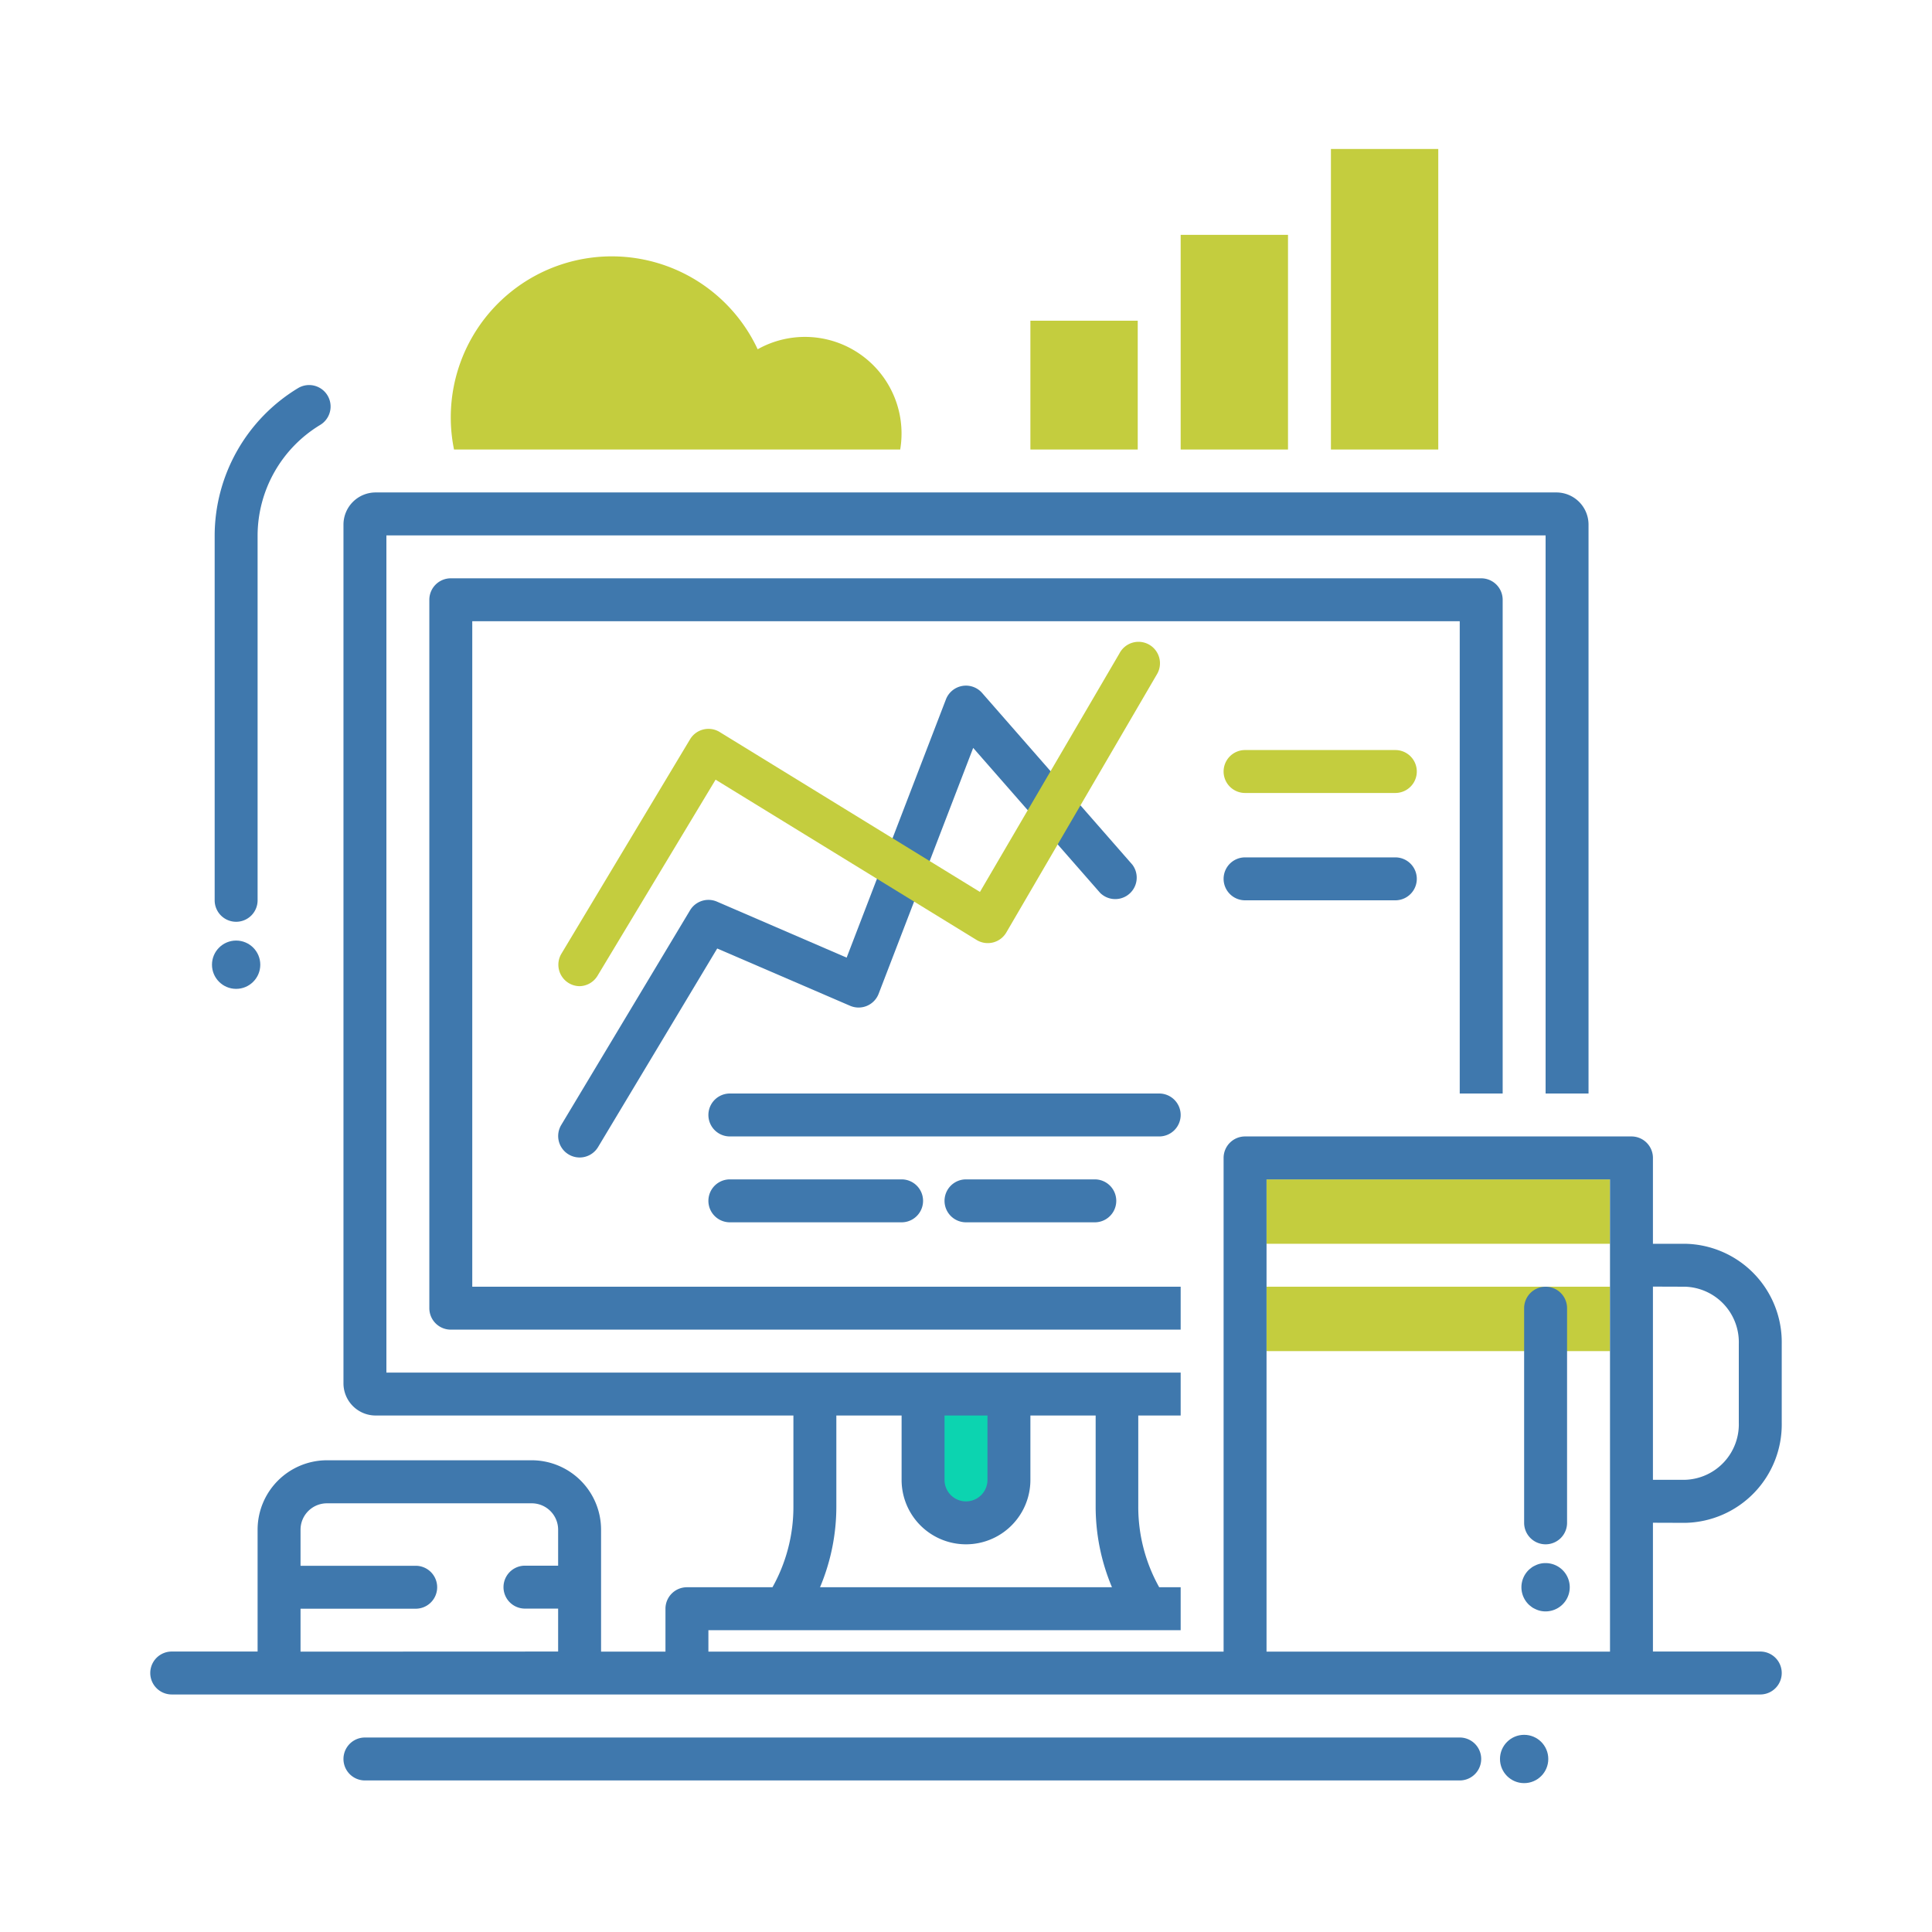 <svg xmlns="http://www.w3.org/2000/svg" viewBox="0 0 180 180"><defs><style>.cls-1{fill:#c4cd3e;}.cls-2{fill:#0cd4b0;}.cls-3{fill:#3f78ad;}</style></defs><title>ThinkstockPhotos-500452254 [Converted]</title><g id="icons"><g id="analytics"><path class="cls-1" d="M83.87,41.88a9,9,0,0,0-13.28-9.34A15,15,0,0,0,42.3,41.88Z"/><path class="cls-2" d="M94,129.88v8a4,4,0,0,1-8,0v-8Z"/><rect class="cls-1" x="124" y="13.88" width="10" height="28"/><rect class="cls-1" x="110" y="21.88" width="10" height="20"/><rect class="cls-1" x="96" y="29.88" width="10" height="12"/><path class="cls-1" d="M130,73.88H116a2,2,0,0,1,0-4h14a2,2,0,0,1,0,4Z"/><rect class="cls-1" x="118" y="109.88" width="32" height="6"/><rect class="cls-1" x="118" y="119.88" width="32" height="6"/><circle class="cls-3" cx="22" cy="89.88" r="2.25"/><circle class="cls-3" cx="142" cy="163.88" r="2.25"/><path class="cls-3" d="M136,161.88H34a2,2,0,0,0,0,4H136a2,2,0,0,0,0-4Z"/><path class="cls-3" d="M140,101.88v-46a2,2,0,0,0-2-2H42a2,2,0,0,0-2,2v66a2,2,0,0,0,2,2h68v-4H44v-62h92v44Z"/><path class="cls-3" d="M79.21,93.71a2,2,0,0,0,2.65-1.12l8.81-22.91L102.5,83.19a2,2,0,0,0,3-2.63l-14-16a2,2,0,0,0-3.37.6L78.88,89.22,66.79,84a2,2,0,0,0-2.5.81l-12,20a2,2,0,1,0,3.43,2.06l11.1-18.5Z"/><path class="cls-3" d="M116,79.88a2,2,0,0,0,0,4h14a2,2,0,0,0,0-4Z"/><path class="cls-3" d="M110,103.88a2,2,0,0,0-2-2H68a2,2,0,0,0,0,4h40A2,2,0,0,0,110,103.88Z"/><path class="cls-3" d="M68,109.88a2,2,0,0,0,0,4H84a2,2,0,0,0,0-4Z"/><path class="cls-3" d="M90,109.88a2,2,0,0,0,0,4h12a2,2,0,0,0,0-4Z"/><path class="cls-3" d="M22,85.88a2,2,0,0,0,2-2v-34a12.08,12.08,0,0,1,5.83-10.29,2,2,0,1,0-2.06-3.43A16.1,16.1,0,0,0,20,49.88v34A2,2,0,0,0,22,85.88Z"/><path class="cls-3" d="M157,141.88a9.17,9.17,0,0,0,9-9.32V125.2a9.17,9.17,0,0,0-9-9.32h-3v-8a2,2,0,0,0-2-2H116a2,2,0,0,0-2,2v46H66v-2h44v-4h-2a15.32,15.32,0,0,1-1.95-7.5v-8.5H110v-4H36v-78H144v52h4v-53a3,3,0,0,0-3-3H35a3,3,0,0,0-3,3v80a3,3,0,0,0,3,3H73.92v8.5a15.32,15.32,0,0,1-1.95,7.5H64a2,2,0,0,0-2,2v4H56V142.51a6.47,6.47,0,0,0-6.46-6.46H30.46A6.47,6.47,0,0,0,24,142.51v11.36H16a2,2,0,0,0,0,4H164a2,2,0,0,0,0-4H154v-12Zm-69-10h4v6a2,2,0,0,1-4,0Zm-10.08,8.5v-8.5H84v6a6,6,0,0,0,12,0v-6h6.08v8.5a19.35,19.35,0,0,0,1.52,7.5H76.4A19.35,19.35,0,0,0,77.92,140.38ZM28,153.88v-4H38.73a2,2,0,1,0,0-4H28v-3.36a2.46,2.46,0,0,1,2.46-2.46H49.54A2.46,2.46,0,0,1,52,142.51v3.36H48.91a2,2,0,0,0,0,4H52v4Zm129-34a5.17,5.17,0,0,1,5,5.32v7.35a5.17,5.17,0,0,1-5,5.32h-3v-18Zm-39,34v-44h32v44Z"/><path class="cls-3" d="M144,143.88a2,2,0,0,0,2-2v-20a2,2,0,0,0-4,0v20A2,2,0,0,0,144,143.88Z"/><path class="cls-3" d="M144,145.63a2.11,2.11,0,0,0-1,.24,1.82,1.82,0,0,0-.27.15l-.24.19a2.25,2.25,0,0,0,0,3.34l.24.19a1.82,1.82,0,0,0,.27.15,2.11,2.11,0,0,0,1,.24,2.25,2.25,0,0,0,0-4.5Z"/><path class="cls-1" d="M54,91.88a2,2,0,0,1-1.71-3l12-20A2,2,0,0,1,67,68.17L91.3,83.1l13-22.23a2,2,0,1,1,3.46,2l-14,24a2,2,0,0,1-2.78.7L66.67,72.64l-11,18.27A2,2,0,0,1,54,91.88Z"/></g></g></svg>